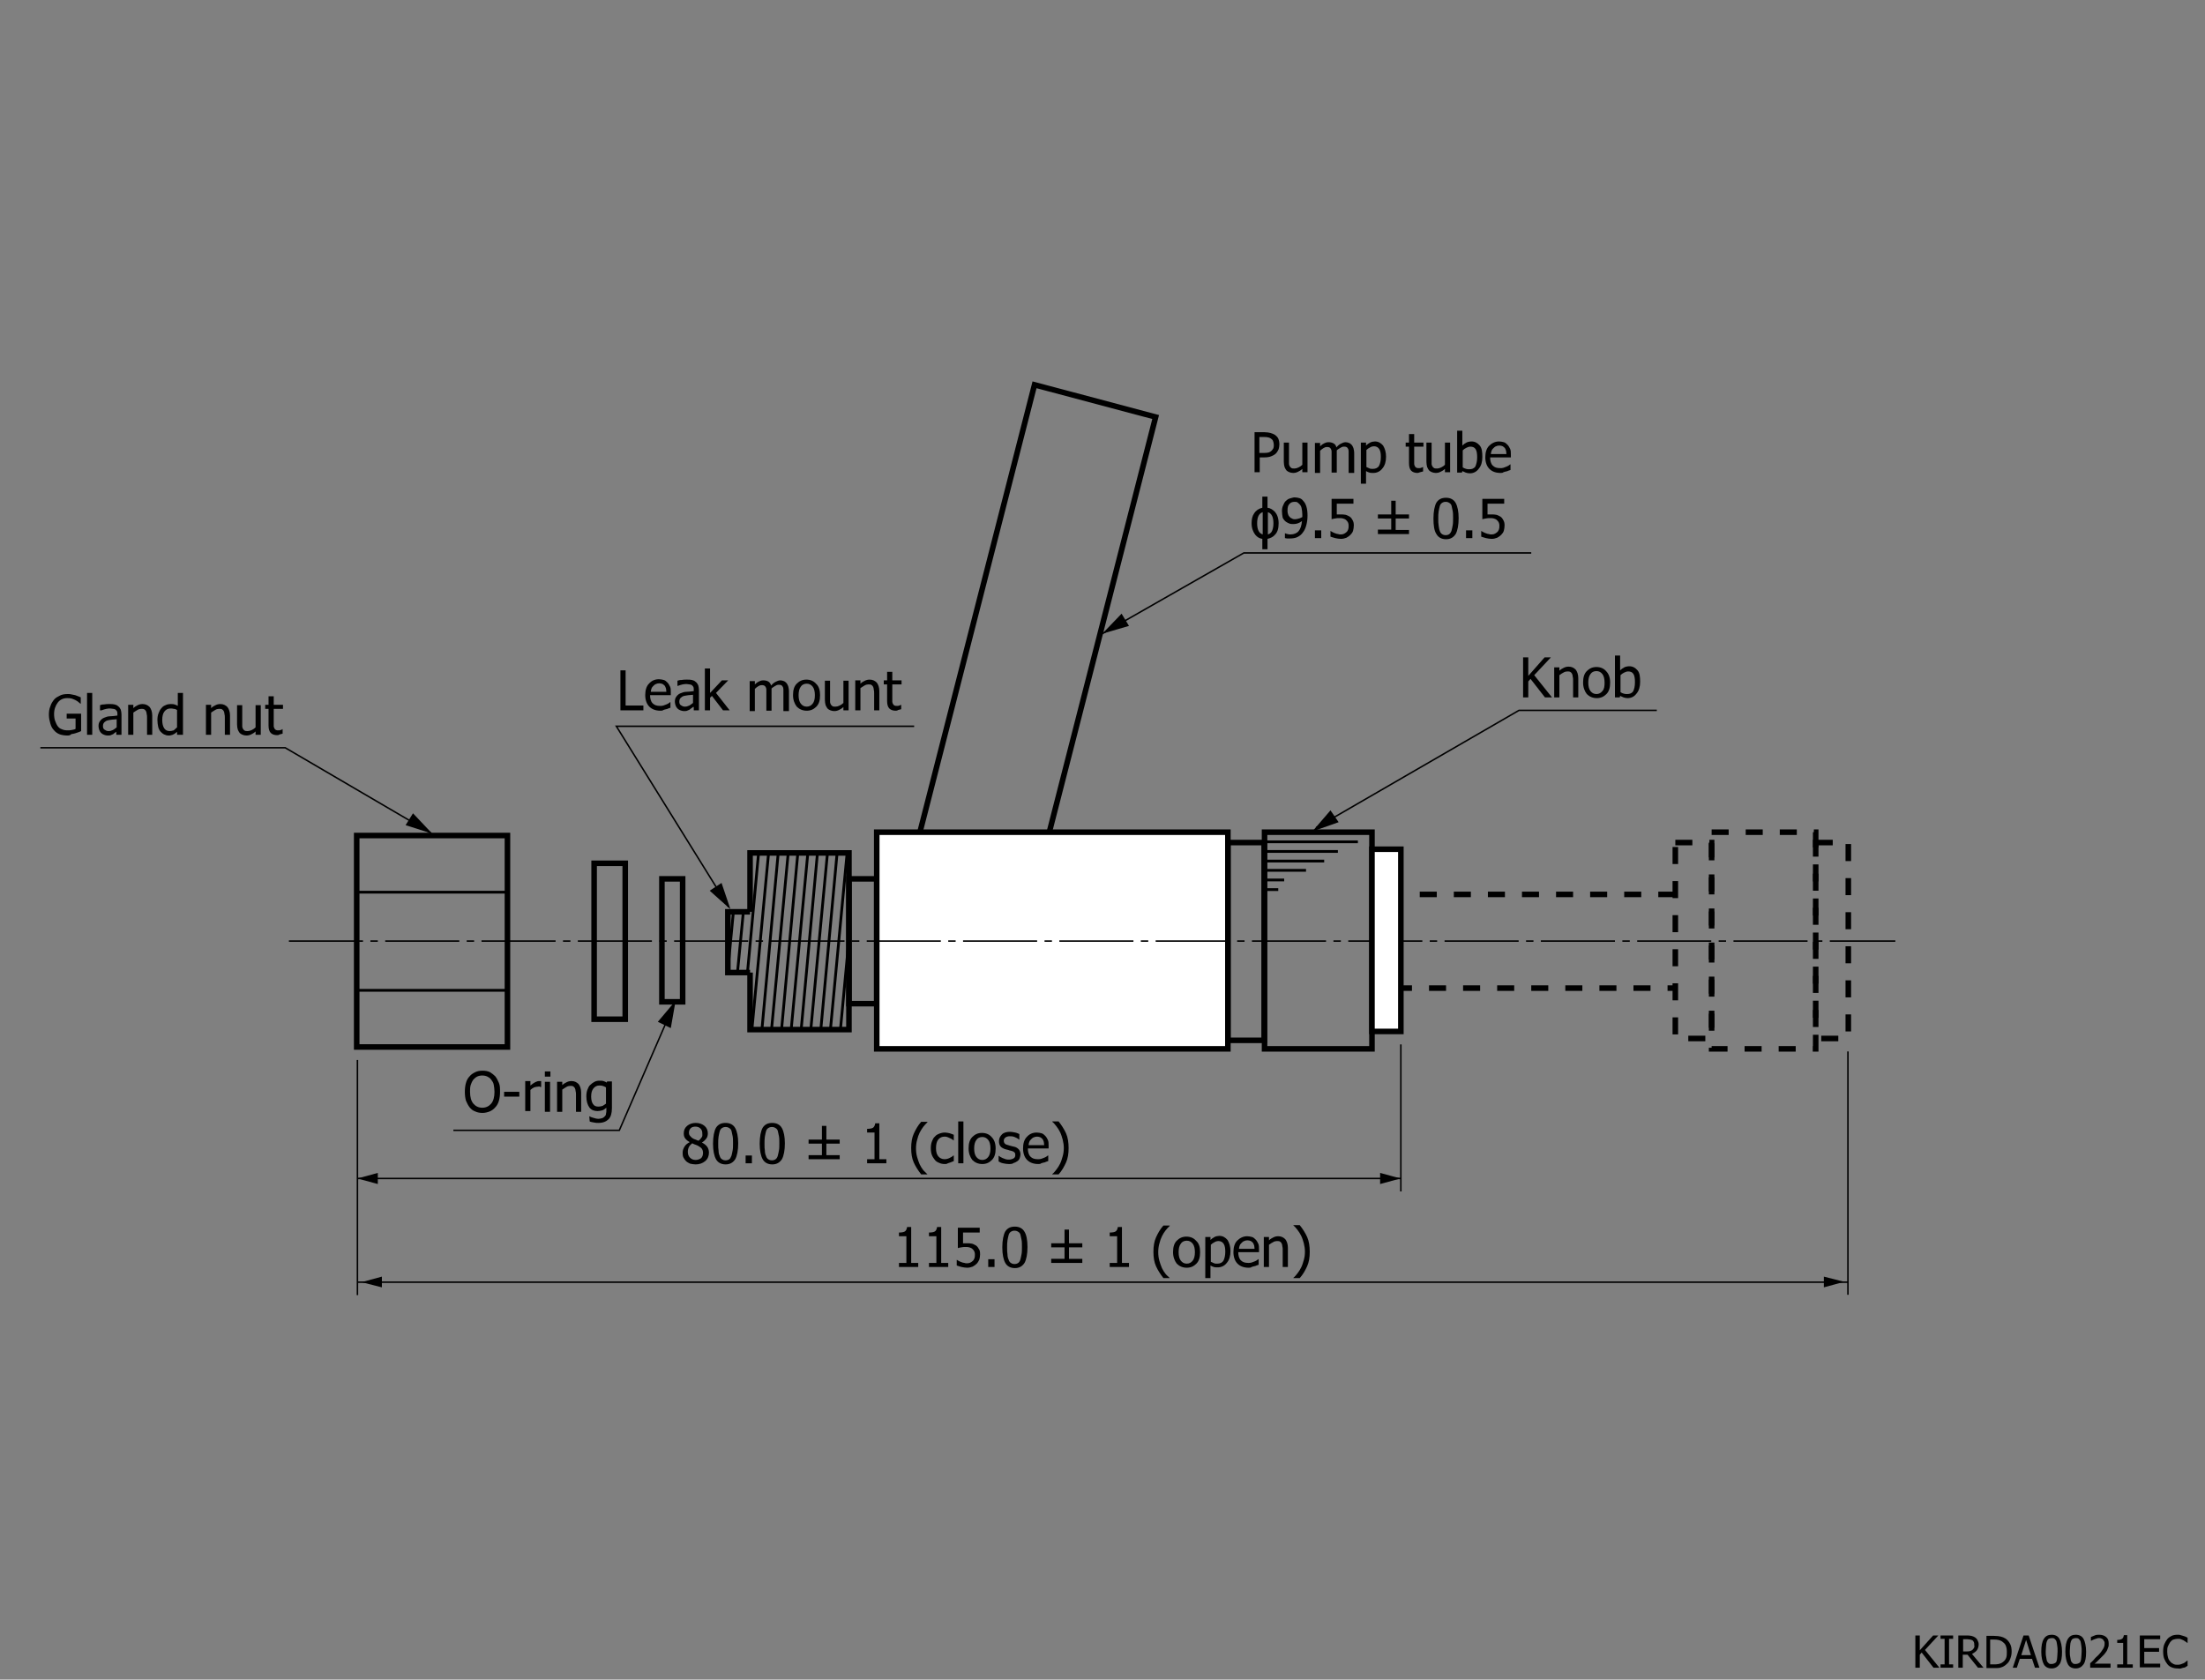 <?xml version="1.0" encoding="utf-8"?>
<!-- Generator: Adobe Illustrator 28.2.0, SVG Export Plug-In . SVG Version: 6.00 Build 0)  -->
<svg version="1.1" xmlns="http://www.w3.org/2000/svg" xmlns:xlink="http://www.w3.org/1999/xlink" x="0px" y="0px"
	 viewBox="0 0 595.3 453.5" style="enable-background:new 0 0 595.3 453.5;" xml:space="preserve">
<rect x="0" y="0" width="595.3" height="453.5" fill="#808080" stroke="none"/>
<style type="text/css">
	.st0{fill:none;stroke:#000000;stroke-width:1.5;}
	.st1{fill:none;stroke:#000000;stroke-width:1.5;stroke-dasharray:4.6,4.6;}
	.st2{fill:#FFFFFF;stroke:#000000;stroke-width:1.5;}
	.st3{fill:none;stroke:#000000;stroke-width:0.75;}
	.st4{fill:none;stroke:#000000;stroke-width:0.4;stroke-dasharray:20,2,2,2;}
	.st5{fill:none;stroke:#000000;stroke-width:0.4;}
	.st6{fill:none;}
</style>
<g id="ガイド">
</g>
<g id="レイヤー_2">
	<g>
		<path d="M523.6,450.3H522l-3.2-4.1l-0.5,0.6v3.5h-1.2v-8.7h1.2v4l3.6-4h1.4l-3.6,3.9L523.6,450.3z"/>
		<path d="M527.3,450.3h-3.4v-0.9h1.1v-6.9h-1.1v-0.9h3.4v0.9h-1.1v6.9h1.1V450.3z"/>
		<path d="M535.5,450.3H534l-2.8-3.5h-1.3v3.5h-1.2v-8.7h2.2c0.5,0,0.9,0,1.3,0.1s0.7,0.2,1,0.4c0.3,0.2,0.5,0.4,0.7,0.8
			s0.3,0.7,0.3,1.1c0,0.6-0.2,1.2-0.5,1.6s-0.8,0.7-1.3,1L535.5,450.3z M533,444.1c0-0.3,0-0.5-0.1-0.7s-0.2-0.4-0.4-0.5
			c-0.2-0.1-0.4-0.2-0.6-0.2s-0.5-0.1-0.8-0.1h-1.1v3.3h1c0.3,0,0.6,0,0.9-0.1s0.5-0.2,0.7-0.4c0.2-0.2,0.3-0.4,0.4-0.6
			S533,444.4,533,444.1z"/>
		<path d="M543.1,446c0,0.8-0.2,1.5-0.5,2.2s-0.8,1.1-1.3,1.5c-0.4,0.3-0.9,0.5-1.3,0.6s-1,0.1-1.7,0.1h-2v-8.7h2
			c0.8,0,1.5,0.1,1.9,0.2s0.9,0.3,1.2,0.5c0.6,0.4,1,0.9,1.3,1.5S543.1,445.1,543.1,446z M541.8,446c0-0.7-0.1-1.2-0.3-1.7
			s-0.6-0.8-1-1.1c-0.3-0.2-0.6-0.3-1-0.4s-0.8-0.1-1.3-0.1h-0.9v6.7h0.9c0.5,0,1,0,1.4-0.1s0.7-0.2,1.1-0.5
			c0.4-0.3,0.7-0.6,0.9-1.1S541.8,446.7,541.8,446z"/>
		<path d="M543.4,450.3l2.9-8.7h1.4l2.9,8.7h-1.2l-0.8-2.4h-3.3l-0.8,2.4H543.4z M548.3,446.9l-1.3-4.1l-1.3,4.1H548.3z"/>
		<path d="M556.7,446c0,1.6-0.2,2.7-0.7,3.4s-1.2,1.1-2.1,1.1c-1,0-1.7-0.4-2.1-1.1s-0.7-1.9-0.7-3.4c0-1.6,0.2-2.7,0.7-3.5
			s1.2-1.1,2.1-1.1c1,0,1.7,0.4,2.1,1.1S556.7,444.5,556.7,446z M555.2,448.6c0.1-0.3,0.2-0.7,0.2-1.1s0.1-1,0.1-1.6
			c0-0.6,0-1.1-0.1-1.6s-0.1-0.8-0.2-1.1c-0.1-0.3-0.3-0.5-0.5-0.7s-0.5-0.2-0.8-0.2c-0.3,0-0.6,0.1-0.8,0.2s-0.4,0.4-0.5,0.7
			c-0.1,0.3-0.2,0.7-0.2,1.1s-0.1,1-0.1,1.5c0,0.6,0,1.1,0.1,1.5s0.1,0.8,0.2,1.1c0.1,0.3,0.3,0.5,0.5,0.7s0.5,0.2,0.8,0.2
			c0.3,0,0.6-0.1,0.8-0.2S555.1,448.9,555.2,448.6z"/>
		<path d="M563.2,446c0,1.6-0.2,2.7-0.7,3.4s-1.2,1.1-2.1,1.1c-1,0-1.7-0.4-2.1-1.1s-0.7-1.9-0.7-3.4c0-1.6,0.2-2.7,0.7-3.5
			s1.2-1.1,2.1-1.1c1,0,1.7,0.4,2.1,1.1S563.2,444.5,563.2,446z M561.7,448.6c0.1-0.3,0.2-0.7,0.2-1.1s0.1-1,0.1-1.6
			c0-0.6,0-1.1-0.1-1.6s-0.1-0.8-0.2-1.1c-0.1-0.3-0.3-0.5-0.5-0.7s-0.5-0.2-0.8-0.2c-0.3,0-0.6,0.1-0.8,0.2s-0.4,0.4-0.5,0.7
			c-0.1,0.3-0.2,0.7-0.2,1.1s-0.1,1-0.1,1.5c0,0.6,0,1.1,0.1,1.5s0.1,0.8,0.2,1.1c0.1,0.3,0.3,0.5,0.5,0.7s0.5,0.2,0.8,0.2
			c0.3,0,0.6-0.1,0.8-0.2S561.6,448.9,561.7,448.6z"/>
		<path d="M569.7,450.3h-5.4v-1.2c0.4-0.4,0.8-0.7,1.1-1.1s0.7-0.7,1-1c0.7-0.7,1.1-1.3,1.4-1.8s0.4-0.9,0.4-1.4
			c0-0.2,0-0.5-0.1-0.6s-0.2-0.3-0.3-0.5c-0.1-0.1-0.3-0.2-0.5-0.3s-0.4-0.1-0.6-0.1c-0.2,0-0.4,0-0.6,0.1s-0.4,0.1-0.6,0.2
			c-0.2,0.1-0.3,0.1-0.5,0.2s-0.3,0.2-0.4,0.2h-0.1V442c0.2-0.1,0.6-0.2,1-0.4s0.8-0.2,1.2-0.2c0.8,0,1.4,0.2,1.9,0.6s0.7,1,0.7,1.8
			c0,0.3,0,0.7-0.1,0.9s-0.2,0.6-0.3,0.8c-0.1,0.3-0.3,0.5-0.5,0.8s-0.4,0.5-0.6,0.7c-0.4,0.4-0.8,0.8-1.2,1.2s-0.8,0.8-1.1,1h4.3
			V450.3z"/>
		<path d="M575.9,450.3h-4.3v-0.9h1.6v-5.8h-1.6v-0.8c0.6,0,1-0.1,1.3-0.3s0.4-0.5,0.5-1h0.9v7.9h1.5V450.3z"/>
		<path d="M577.7,450.3v-8.7h5.5v1h-4.3v2.4h4v1h-4v3.2h4.3v1H577.7z"/>
		<path d="M587.9,450.5c-0.6,0-1.1-0.1-1.6-0.3s-0.9-0.5-1.2-0.9s-0.6-0.9-0.8-1.4s-0.3-1.2-0.3-2c0-0.7,0.1-1.4,0.3-1.9
			s0.5-1,0.8-1.4c0.3-0.4,0.8-0.7,1.2-0.9s1-0.3,1.6-0.3c0.3,0,0.6,0,0.8,0.1s0.5,0.1,0.7,0.2c0.2,0.1,0.4,0.1,0.6,0.2
			s0.4,0.2,0.6,0.3v1.4h-0.1c-0.1-0.1-0.2-0.2-0.4-0.3s-0.4-0.3-0.6-0.4c-0.2-0.1-0.5-0.2-0.7-0.3s-0.6-0.1-0.9-0.1
			c-0.4,0-0.7,0.1-1.1,0.2s-0.6,0.4-0.9,0.7c-0.2,0.3-0.4,0.7-0.6,1.1s-0.2,1-0.2,1.5c0,0.6,0.1,1.1,0.2,1.5s0.3,0.8,0.6,1.1
			c0.2,0.3,0.5,0.5,0.9,0.7s0.7,0.2,1,0.2c0.3,0,0.6,0,0.9-0.1s0.5-0.2,0.8-0.3c0.2-0.1,0.4-0.2,0.6-0.4s0.3-0.2,0.4-0.3h0.1v1.4
			c-0.2,0.1-0.4,0.2-0.5,0.3s-0.4,0.2-0.6,0.2c-0.3,0.1-0.5,0.1-0.7,0.2S588.2,450.5,587.9,450.5z"/>
	</g>
	<g>
		<g>
			<rect x="96.3" y="225.6" class="st0" width="40.7" height="57.1"/>
			<path class="st0" d="M116.6,254.1"/>
		</g>
		<g>
			<rect x="160.4" y="233.1" class="st0" width="8.4" height="42.1"/>
			<path class="st0" d="M164.6,254.1"/>
		</g>
		<g>
			<rect x="178.7" y="237.3" class="st0" width="5.6" height="33.2"/>
			<path class="st0" d="M181.5,253.9"/>
		</g>
		<polyline class="st0" points="202.5,246.2 196.5,246.2 196.5,262.6 202.5,262.6 		"/>
		<g>
			<rect x="229.2" y="237.3" class="st0" width="7.5" height="33.7"/>
			<path class="st0" d="M233,254.1"/>
		</g>
		<g>
			<rect x="331.5" y="227.5" class="st0" width="9.8" height="53.4"/>
			<path class="st0" d="M336.4,254.1"/>
		</g>
		<g>
			<rect x="341.4" y="224.7" class="st0" width="29" height="58.5"/>
			<path class="st0" d="M355.9,253.9"/>
		</g>
		<g>
			<polyline class="st1" points="452.3,241.5 376.5,241.5 376.5,266.8 452.3,266.8 			"/>
			<path class="st0" d="M423.5,254.1"/>
		</g>
		<g>
			<rect x="462.1" y="224.7" class="st1" width="28.1" height="58.5"/>
			<path class="st0" d="M476.1,253.9"/>
		</g>
		<g>
			<rect x="452.3" y="227.5" class="st1" width="9.8" height="52.9"/>
			<path class="st0" d="M457.2,253.9"/>
		</g>
		<g>
			<rect x="490.2" y="227.5" class="st1" width="8.8" height="52.9"/>
			<path class="st0" d="M493.7,253.9"/>
		</g>
		<g>
			<polygon class="st0" points="279.6,239.1 312,112.6 279.3,103.9 246.9,230.4 			"/>
			<path class="st0" d="M275.8,170.4"/>
		</g>
		<g>
			<rect x="236.7" y="224.7" class="st2" width="94.8" height="58.5"/>
			<path class="st2" d="M296.9,253.9"/>
		</g>
		<line class="st3" x1="96.3" y1="240.9" x2="137" y2="240.9"/>
		<line class="st3" x1="96.3" y1="267.4" x2="137" y2="267.4"/>
		<line class="st4" x1="78" y1="254.1" x2="511.7" y2="254.1"/>
		<line class="st3" x1="341.4" y1="227.3" x2="366.6" y2="227.3"/>
		<line class="st3" x1="341.4" y1="229.9" x2="361.2" y2="229.9"/>
		<line class="st3" x1="341.6" y1="232.5" x2="357.5" y2="232.5"/>
		<line class="st3" x1="341.4" y1="235" x2="352.6" y2="235"/>
		<line class="st3" x1="341.4" y1="237.6" x2="346.7" y2="237.6"/>
		<line class="st3" x1="341.6" y1="240.2" x2="345.1" y2="240.2"/>
		<polyline class="st0" points="202.5,262.6 202.5,278 229.2,278 229.2,230.3 202.5,230.3 202.5,246.2 		"/>
		<line class="st3" x1="223.4" y1="230.3" x2="218.9" y2="278"/>
		<line class="st3" x1="220.7" y1="230.3" x2="216.3" y2="278"/>
		<line class="st3" x1="218.1" y1="230.3" x2="213.6" y2="278"/>
		<line class="st3" x1="215.4" y1="230.3" x2="211" y2="278"/>
		<line class="st3" x1="212.8" y1="230.3" x2="208.3" y2="278"/>
		<line class="st3" x1="210.1" y1="230.3" x2="205.7" y2="278"/>
		<line class="st3" x1="207.5" y1="230.3" x2="203" y2="278"/>
		<line class="st3" x1="204.8" y1="230.3" x2="201.8" y2="262.6"/>
		<line class="st3" x1="200.7" y1="246.1" x2="199.1" y2="262.6"/>
		<line class="st3" x1="198" y1="246.2" x2="196.5" y2="262"/>
		<line class="st3" x1="226" y1="230.3" x2="221.6" y2="278"/>
		<line class="st3" x1="228.7" y1="230.3" x2="224.2" y2="278"/>
		<line class="st3" x1="229.3" y1="252.4" x2="226.9" y2="278"/>
		<polyline class="st5" points="116.3,224.9 77,201.9 10.9,201.9 		"/>
		<polyline class="st5" points="196.7,244.9 166.4,196.1 246.8,196.1 		"/>
		<polyline class="st5" points="355.3,223.5 410.1,191.8 447.3,191.8 		"/>
		<polyline class="st5" points="297.6,171.1 335.8,149.3 413.4,149.3 		"/>
		<polyline class="st5" points="181.7,271.8 167.2,305.2 122.4,305.2 		"/>
		<line class="st5" x1="96.5" y1="286.2" x2="96.5" y2="349.7"/>
		<line class="st5" x1="96.5" y1="318.2" x2="378.2" y2="318.2"/>
		<line class="st5" x1="96.5" y1="346.2" x2="498.9" y2="346.2"/>
		<line class="st5" x1="498.9" y1="283.9" x2="498.9" y2="349.6"/>
		<line class="st5" x1="378.2" y1="282" x2="378.2" y2="321.7"/>
		<g>
			<g>
				<polygon points="182.4,270.2 181.1,277.6 177.6,275.9 				"/>
			</g>
			<line class="st6" x1="182.2" y1="270.7" x2="179.3" y2="276.7"/>
		</g>
		<g>
			<g>
				<polygon points="116.7,225.1 111.5,219.6 109.5,222.8 				"/>
			</g>
			<line class="st6" x1="116.6" y1="224.8" x2="115" y2="218.3"/>
		</g>
		<g>
			<g>
				<polygon points="96.5,318.2 102,319.7 102,316.7 				"/>
			</g>
			<line class="st6" x1="96.9" y1="318.2" x2="102" y2="318.2"/>
		</g>
		<g>
			<g>
				<polygon points="378.1,318.2 372.6,316.7 372.6,319.7 				"/>
			</g>
			<line class="st6" x1="377.7" y1="318.2" x2="372.6" y2="318.2"/>
		</g>
		<g>
			<g>
				<polygon points="354.3,224.5 361.4,222 359.2,218.8 				"/>
			</g>
			<line class="st6" x1="354.8" y1="224.1" x2="360.3" y2="220.4"/>
		</g>
		<g>
			<g>
				<polygon points="297.6,171.1 302.8,165.7 304.8,169 				"/>
			</g>
			<line class="st6" x1="298.1" y1="170.8" x2="303.8" y2="167.4"/>
		</g>
		<g>
			<g>
				<polygon points="97.6,346.2 103.1,347.6 103.1,344.7 				"/>
			</g>
			<line class="st6" x1="98" y1="346.2" x2="103.1" y2="346.2"/>
		</g>
		<g>
			<g>
				<polygon points="497.9,346.1 492.4,344.7 492.4,347.6 				"/>
			</g>
			<line class="st6" x1="497.5" y1="346.1" x2="492.4" y2="346.1"/>
		</g>
		<g>
			<g>
				<polygon points="197.2,245.5 194.8,238.4 191.6,240.5 				"/>
			</g>
			<line class="st6" x1="196.5" y1="245.1" x2="194.8" y2="238.6"/>
		</g>
		<g>
			<path d="M173.7,191.8h-6.2V181h1.4v9.5h4.8V191.8z"/>
			<path d="M178.3,191.9c-1.3,0-2.3-0.4-3-1.1c-0.7-0.7-1.1-1.8-1.1-3.1c0-1.3,0.3-2.4,1-3.1c0.7-0.8,1.6-1.2,2.7-1.2
				c0.5,0,0.9,0.1,1.3,0.2c0.4,0.1,0.7,0.4,1,0.7c0.3,0.3,0.5,0.7,0.7,1.1c0.2,0.4,0.2,1,0.2,1.6v0.7h-5.6c0,0.9,0.2,1.7,0.7,2.2
				s1.1,0.7,2,0.7c0.3,0,0.6,0,0.9-0.1c0.3-0.1,0.5-0.2,0.8-0.3c0.2-0.1,0.5-0.2,0.6-0.3s0.3-0.2,0.4-0.3h0.1v1.5
				c-0.2,0.1-0.4,0.1-0.6,0.2c-0.2,0.1-0.4,0.2-0.6,0.2c-0.3,0.1-0.5,0.1-0.7,0.2C178.9,191.9,178.6,191.9,178.3,191.9z
				 M179.9,186.8c0-0.4-0.1-0.7-0.1-0.9c-0.1-0.3-0.2-0.5-0.3-0.7c-0.2-0.2-0.4-0.4-0.6-0.5c-0.2-0.1-0.6-0.2-0.9-0.2
				c-0.4,0-0.7,0.1-0.9,0.2c-0.3,0.1-0.5,0.3-0.7,0.5c-0.2,0.2-0.4,0.4-0.5,0.7s-0.2,0.6-0.2,0.9H179.9z"/>
			<path d="M187.1,190.9c-0.1,0.1-0.3,0.2-0.4,0.3c-0.2,0.1-0.4,0.3-0.5,0.4c-0.2,0.1-0.5,0.2-0.7,0.3c-0.2,0.1-0.5,0.1-0.9,0.1
				c-0.3,0-0.6-0.1-0.9-0.2c-0.3-0.1-0.6-0.3-0.8-0.5c-0.2-0.2-0.4-0.5-0.5-0.8c-0.1-0.3-0.2-0.7-0.2-1c0-0.6,0.1-1,0.4-1.4
				s0.6-0.7,1.1-0.9c0.5-0.2,1-0.4,1.6-0.4s1.3-0.1,2-0.2v-0.3c0-0.3,0-0.6-0.1-0.8c-0.1-0.2-0.2-0.3-0.4-0.5
				c-0.2-0.1-0.4-0.2-0.6-0.2c-0.3,0-0.5-0.1-0.8-0.1c-0.3,0-0.7,0-1.1,0.1c-0.4,0.1-0.8,0.2-1.3,0.4h-0.1v-1.4
				c0.3-0.1,0.6-0.2,1.1-0.2c0.5-0.1,0.9-0.1,1.4-0.1c0.6,0,1,0,1.4,0.1c0.4,0.1,0.7,0.2,1,0.5c0.3,0.2,0.5,0.5,0.7,0.9
				c0.1,0.4,0.2,0.8,0.2,1.3v5.5h-1.4V190.9z M187.1,189.8v-2.2c-0.3,0-0.7,0.1-1.2,0.1c-0.5,0.1-0.9,0.1-1.2,0.2
				c-0.4,0.1-0.7,0.3-0.9,0.5s-0.4,0.5-0.4,1c0,0.5,0.1,0.8,0.4,1s0.6,0.4,1.1,0.4c0.4,0,0.8-0.1,1.2-0.3S186.8,190,187.1,189.8z"/>
			<path d="M197,191.8h-1.8l-3-3.9l-0.5,0.5v3.4h-1.4v-11.3h1.4v6.6l3.2-3.4h1.7l-3.3,3.4L197,191.8z"/>
			<path d="M211.5,191.8v-4.7c0-0.4,0-0.7,0-1c0-0.3-0.1-0.6-0.2-0.7c-0.1-0.2-0.2-0.3-0.4-0.4s-0.4-0.1-0.7-0.1
				c-0.3,0-0.6,0.1-0.9,0.3c-0.3,0.2-0.7,0.4-1,0.7c0,0.1,0,0.2,0,0.3c0,0.1,0,0.2,0,0.4v5.3h-1.4v-4.7c0-0.4,0-0.7,0-1
				c0-0.3-0.1-0.6-0.2-0.7c-0.1-0.2-0.2-0.3-0.4-0.4s-0.4-0.1-0.7-0.1c-0.3,0-0.6,0.1-0.9,0.3c-0.3,0.2-0.6,0.4-0.9,0.7v6h-1.4v-8.1
				h1.4v0.9c0.4-0.4,0.7-0.6,1.1-0.8s0.7-0.3,1.2-0.3c0.5,0,0.9,0.1,1.3,0.3c0.4,0.2,0.6,0.6,0.8,1.1c0.4-0.5,0.8-0.8,1.2-1
				c0.4-0.2,0.8-0.4,1.3-0.4c0.3,0,0.7,0.1,0.9,0.2c0.3,0.1,0.5,0.3,0.7,0.5c0.2,0.2,0.4,0.6,0.5,0.9c0.1,0.4,0.2,0.8,0.2,1.4v5.3
				H211.5z"/>
			<path d="M221.4,187.7c0,1.4-0.3,2.4-1,3.1s-1.5,1.1-2.6,1.1c-1.1,0-2-0.4-2.7-1.1c-0.6-0.8-1-1.8-1-3.1c0-1.4,0.3-2.4,1-3.1
				s1.5-1.1,2.6-1.1c1.1,0,2,0.4,2.6,1.1C221.1,185.3,221.4,186.4,221.4,187.7z M220,187.7c0-1-0.2-1.8-0.6-2.3
				c-0.4-0.5-0.9-0.8-1.6-0.8c-0.7,0-1.3,0.3-1.6,0.8c-0.4,0.5-0.6,1.3-0.6,2.3c0,1,0.2,1.8,0.6,2.3c0.4,0.5,0.9,0.8,1.6,0.8
				c0.7,0,1.2-0.3,1.6-0.8C219.8,189.5,220,188.8,220,187.7z"/>
			<path d="M229.1,191.8h-1.4v-0.9c-0.4,0.4-0.8,0.6-1.2,0.8c-0.4,0.2-0.8,0.3-1.3,0.3c-0.4,0-0.7-0.1-1-0.2s-0.6-0.3-0.8-0.5
				c-0.2-0.3-0.4-0.6-0.5-0.9c-0.1-0.4-0.2-0.8-0.2-1.4v-5.2h1.4v4.6c0,0.4,0,0.8,0,1.1c0,0.3,0.1,0.5,0.2,0.7
				c0.1,0.2,0.3,0.4,0.5,0.5c0.2,0.1,0.5,0.1,0.8,0.1c0.3,0,0.7-0.1,1.1-0.3c0.4-0.2,0.7-0.4,1-0.7v-6h1.4V191.8z"/>
			<path d="M237.4,191.8h-1.4v-4.6c0-0.4,0-0.7-0.1-1c0-0.3-0.1-0.6-0.2-0.8c-0.1-0.2-0.3-0.4-0.5-0.5c-0.2-0.1-0.5-0.1-0.8-0.1
				c-0.3,0-0.7,0.1-1,0.3s-0.7,0.4-1.1,0.7v6h-1.4v-8.1h1.4v0.9c0.4-0.4,0.8-0.6,1.2-0.8c0.4-0.2,0.8-0.3,1.3-0.3
				c0.8,0,1.4,0.3,1.9,0.8c0.4,0.5,0.7,1.3,0.7,2.3V191.8z"/>
			<path d="M241.8,191.9c-0.7,0-1.3-0.2-1.7-0.6c-0.4-0.4-0.6-1.1-0.6-2v-4.5h-0.9v-1.1h0.9v-2.3h1.4v2.3h2.5v1.1h-2.5v3.8
				c0,0.4,0,0.7,0,0.9s0.1,0.4,0.2,0.6c0.1,0.2,0.2,0.3,0.4,0.4c0.2,0.1,0.4,0.1,0.7,0.1c0.2,0,0.4,0,0.6-0.1
				c0.2-0.1,0.4-0.1,0.4-0.2h0.1v1.2c-0.3,0.1-0.5,0.1-0.8,0.2C242.2,191.9,242,191.9,241.8,191.9z"/>
		</g>
		<g>
			<path d="M18.3,198.6c-0.8,0-1.5-0.1-2.1-0.3c-0.6-0.2-1.2-0.6-1.6-1.1c-0.5-0.5-0.8-1.1-1-1.8c-0.2-0.7-0.4-1.5-0.4-2.4
				c0-0.9,0.1-1.6,0.4-2.3c0.2-0.7,0.6-1.3,1-1.8c0.4-0.5,1-0.8,1.6-1.1c0.6-0.3,1.3-0.4,2.1-0.4c0.4,0,0.7,0,1,0.1
				c0.3,0.1,0.7,0.1,1,0.2c0.2,0.1,0.5,0.2,0.8,0.3c0.3,0.1,0.5,0.2,0.7,0.3v1.7h-0.1c-0.2-0.2-0.4-0.3-0.6-0.5s-0.5-0.3-0.8-0.5
				c-0.3-0.1-0.6-0.3-1-0.4c-0.4-0.1-0.8-0.1-1.2-0.1c-1,0-1.9,0.4-2.5,1.2s-1,1.8-1,3.1c0,0.7,0.1,1.4,0.3,1.9
				c0.2,0.5,0.4,1,0.7,1.4c0.3,0.4,0.7,0.7,1.1,0.8c0.4,0.2,0.9,0.3,1.5,0.3c0.4,0,0.8,0,1.2-0.1c0.4-0.1,0.7-0.1,1-0.3v-2.8H18
				v-1.3h3.9v4.7c-0.2,0.1-0.4,0.2-0.7,0.3c-0.3,0.1-0.6,0.2-0.9,0.3c-0.4,0.1-0.7,0.2-1,0.2C19,198.5,18.7,198.6,18.3,198.6z"/>
			<path d="M24.9,198.4h-1.4v-11.3h1.4V198.4z"/>
			<path d="M31.5,197.5c-0.1,0.1-0.3,0.2-0.4,0.3c-0.2,0.1-0.4,0.3-0.5,0.4c-0.2,0.1-0.5,0.2-0.7,0.3c-0.2,0.1-0.5,0.1-0.9,0.1
				c-0.3,0-0.6-0.1-0.9-0.2c-0.3-0.1-0.6-0.3-0.8-0.5c-0.2-0.2-0.4-0.5-0.5-0.8c-0.1-0.3-0.2-0.7-0.2-1c0-0.6,0.1-1,0.4-1.4
				s0.6-0.7,1.1-0.9c0.5-0.2,1-0.4,1.6-0.4s1.3-0.1,2-0.2v-0.3c0-0.3,0-0.6-0.1-0.8c-0.1-0.2-0.2-0.3-0.4-0.5
				c-0.2-0.1-0.4-0.2-0.6-0.2c-0.3,0-0.5-0.1-0.8-0.1c-0.3,0-0.7,0-1.1,0.1c-0.4,0.1-0.8,0.2-1.3,0.4H27v-1.4
				c0.3-0.1,0.6-0.2,1.1-0.2c0.5-0.1,0.9-0.1,1.4-0.1c0.6,0,1,0,1.4,0.1c0.4,0.1,0.7,0.2,1,0.5c0.3,0.2,0.5,0.5,0.7,0.9
				c0.1,0.4,0.2,0.8,0.2,1.3v5.5h-1.4V197.5z M31.5,196.4v-2.2c-0.3,0-0.7,0.1-1.2,0.1c-0.5,0.1-0.9,0.1-1.2,0.2
				c-0.4,0.1-0.7,0.3-0.9,0.5s-0.4,0.5-0.4,1c0,0.5,0.1,0.8,0.4,1s0.6,0.4,1.1,0.4c0.4,0,0.8-0.1,1.2-0.3S31.2,196.6,31.5,196.4z"/>
			<path d="M41.1,198.4h-1.4v-4.6c0-0.4,0-0.7-0.1-1c0-0.3-0.1-0.6-0.2-0.8c-0.1-0.2-0.3-0.4-0.5-0.5c-0.2-0.1-0.5-0.1-0.8-0.1
				c-0.3,0-0.7,0.1-1,0.3s-0.7,0.4-1.1,0.7v6h-1.4v-8.1h1.4v0.9c0.4-0.4,0.8-0.6,1.2-0.8c0.4-0.2,0.8-0.3,1.3-0.3
				c0.8,0,1.4,0.3,1.9,0.8c0.4,0.5,0.7,1.3,0.7,2.3V198.4z"/>
			<path d="M49.2,198.4h-1.4v-0.8c-0.2,0.2-0.4,0.3-0.5,0.4s-0.3,0.2-0.5,0.3c-0.2,0.1-0.4,0.2-0.6,0.2c-0.2,0.1-0.4,0.1-0.7,0.1
				c-0.4,0-0.8-0.1-1.2-0.3c-0.4-0.2-0.7-0.5-1-0.8c-0.3-0.4-0.5-0.8-0.6-1.3c-0.1-0.5-0.2-1.1-0.2-1.8c0-0.7,0.1-1.3,0.3-1.8
				c0.2-0.5,0.4-1,0.8-1.4c0.3-0.4,0.6-0.6,1.1-0.8c0.4-0.2,0.9-0.3,1.3-0.3c0.4,0,0.8,0,1.1,0.1s0.6,0.2,0.9,0.4v-3.5h1.4V198.4z
				 M47.8,196.4v-4.7c-0.3-0.2-0.6-0.3-0.9-0.3c-0.3-0.1-0.6-0.1-0.9-0.1c-0.7,0-1.2,0.3-1.6,0.8c-0.4,0.5-0.6,1.3-0.6,2.3
				c0,1,0.2,1.7,0.5,2.2c0.3,0.5,0.8,0.8,1.5,0.8c0.4,0,0.7-0.1,1.1-0.2C47.2,196.9,47.5,196.7,47.8,196.4z"/>
			<path d="M62.1,198.4h-1.4v-4.6c0-0.4,0-0.7-0.1-1c0-0.3-0.1-0.6-0.2-0.8c-0.1-0.2-0.3-0.4-0.5-0.5c-0.2-0.1-0.5-0.1-0.8-0.1
				c-0.3,0-0.7,0.1-1,0.3s-0.7,0.4-1.1,0.7v6h-1.4v-8.1h1.4v0.9c0.4-0.4,0.8-0.6,1.2-0.8c0.4-0.2,0.8-0.3,1.3-0.3
				c0.8,0,1.4,0.3,1.9,0.8c0.4,0.5,0.7,1.3,0.7,2.3V198.4z"/>
			<path d="M70.4,198.4H69v-0.9c-0.4,0.4-0.8,0.6-1.2,0.8c-0.4,0.2-0.8,0.3-1.3,0.3c-0.4,0-0.7-0.1-1-0.2s-0.6-0.3-0.8-0.5
				c-0.2-0.3-0.4-0.6-0.5-0.9c-0.1-0.4-0.2-0.8-0.2-1.4v-5.2h1.4v4.6c0,0.4,0,0.8,0,1.1c0,0.3,0.1,0.5,0.2,0.7
				c0.1,0.2,0.3,0.4,0.5,0.5c0.2,0.1,0.5,0.1,0.8,0.1c0.3,0,0.7-0.1,1.1-0.3c0.4-0.2,0.7-0.4,1-0.7v-6h1.4V198.4z"/>
			<path d="M74.8,198.5c-0.7,0-1.3-0.2-1.7-0.6c-0.4-0.4-0.6-1.1-0.6-2v-4.5h-0.9v-1.1h0.9v-2.3h1.4v2.3h2.5v1.1h-2.5v3.8
				c0,0.4,0,0.7,0,0.9s0.1,0.4,0.2,0.6c0.1,0.2,0.2,0.3,0.4,0.4c0.2,0.1,0.4,0.1,0.7,0.1c0.2,0,0.4,0,0.6-0.1
				c0.2-0.1,0.4-0.1,0.4-0.2h0.1v1.2c-0.3,0.1-0.5,0.1-0.8,0.2C75.2,198.5,75,198.5,74.8,198.5z"/>
		</g>
		<g>
			<path d="M133.7,290.6c0.4,0.5,0.7,1.1,1,1.8s0.3,1.5,0.3,2.4c0,0.9-0.1,1.7-0.3,2.4s-0.5,1.3-1,1.8c-0.4,0.5-1,0.9-1.5,1.1
				s-1.2,0.4-1.9,0.4c-0.7,0-1.4-0.1-2-0.4c-0.6-0.2-1.1-0.6-1.5-1.1c-0.4-0.5-0.7-1.1-1-1.8c-0.2-0.7-0.3-1.5-0.3-2.4
				c0-0.9,0.1-1.7,0.3-2.4c0.2-0.7,0.5-1.3,1-1.8c0.4-0.5,0.9-0.8,1.5-1.1s1.2-0.4,2-0.4c0.7,0,1.4,0.1,2,0.4
				C132.8,289.8,133.3,290.2,133.7,290.6z M133.5,294.8c0-0.7-0.1-1.3-0.2-1.9s-0.4-1-0.7-1.4c-0.3-0.4-0.6-0.6-1-0.8
				c-0.4-0.2-0.9-0.3-1.4-0.3c-0.5,0-1,0.1-1.4,0.3c-0.4,0.2-0.7,0.5-1,0.8c-0.3,0.4-0.5,0.8-0.7,1.4s-0.2,1.2-0.2,1.9
				c0,1.4,0.3,2.5,0.9,3.2c0.6,0.7,1.4,1.1,2.4,1.1s1.8-0.4,2.4-1.1C133.2,297.3,133.5,296.2,133.5,294.8z"/>
			<path d="M140.2,296.1h-4.1v-1.3h4.1V296.1z"/>
			<path d="M146.1,293.5L146.1,293.5c-0.2,0-0.3,0-0.4-0.1s-0.2,0-0.4,0c-0.4,0-0.7,0.1-1.1,0.2c-0.4,0.2-0.7,0.4-1,0.7v5.7h-1.4
				v-8.1h1.4v1.2c0.5-0.4,0.9-0.7,1.3-0.9c0.4-0.2,0.7-0.3,1.1-0.3c0.1,0,0.2,0,0.3,0s0.1,0,0.2,0V293.5z"/>
			<path d="M148.6,290.7h-1.5v-1.4h1.5V290.7z M148.5,300.2h-1.4v-8.1h1.4V300.2z"/>
			<path d="M156.9,300.2h-1.4v-4.6c0-0.4,0-0.7-0.1-1c0-0.3-0.1-0.6-0.2-0.8c-0.1-0.2-0.3-0.4-0.5-0.5c-0.2-0.1-0.5-0.1-0.8-0.1
				c-0.3,0-0.7,0.1-1,0.3s-0.7,0.4-1.1,0.7v6h-1.4v-8.1h1.4v0.9c0.4-0.4,0.8-0.6,1.2-0.8c0.4-0.2,0.8-0.3,1.3-0.3
				c0.8,0,1.4,0.3,1.9,0.8c0.4,0.5,0.7,1.3,0.7,2.3V300.2z"/>
			<path d="M159.1,301.4c0.1,0,0.2,0.1,0.4,0.2c0.2,0.1,0.4,0.1,0.6,0.2c0.3,0.1,0.5,0.1,0.7,0.2c0.2,0,0.4,0.1,0.7,0.1
				c0.4,0,0.8-0.1,1.1-0.2c0.3-0.1,0.5-0.3,0.7-0.5c0.2-0.2,0.3-0.4,0.3-0.7c0.1-0.3,0.1-0.6,0.1-0.9v-0.7c-0.4,0.3-0.7,0.6-1.1,0.7
				s-0.8,0.2-1.3,0.2c-0.9,0-1.7-0.3-2.2-1s-0.8-1.7-0.8-3c0-0.7,0.1-1.3,0.3-1.8c0.2-0.5,0.4-1,0.8-1.3c0.3-0.3,0.7-0.6,1.1-0.8
				c0.4-0.2,0.8-0.3,1.3-0.3c0.4,0,0.8,0,1.1,0.1c0.3,0.1,0.6,0.2,0.9,0.4l0.1-0.3h1.3v7.2c0,1.4-0.3,2.4-0.9,3
				c-0.6,0.6-1.5,1-2.7,1c-0.4,0-0.8,0-1.2-0.1c-0.4-0.1-0.8-0.1-1.2-0.3L159.1,301.4L159.1,301.4z M163.6,298v-4.4
				c-0.3-0.2-0.6-0.3-0.9-0.4c-0.3-0.1-0.6-0.1-0.9-0.1c-0.7,0-1.2,0.3-1.6,0.8c-0.4,0.5-0.6,1.2-0.6,2.2c0,0.9,0.2,1.6,0.5,2
				c0.3,0.5,0.8,0.7,1.5,0.7c0.4,0,0.7-0.1,1.1-0.2C163,298.4,163.3,298.2,163.6,298z"/>
		</g>
		<g>
			<path d="M187.8,314.4c-0.5,0-1-0.1-1.5-0.2c-0.4-0.2-0.8-0.4-1.1-0.7c-0.3-0.3-0.5-0.6-0.7-1c-0.2-0.4-0.2-0.8-0.2-1.3
				c0-0.6,0.2-1.1,0.5-1.6c0.3-0.5,0.8-0.9,1.4-1.2v0c-0.5-0.3-0.9-0.6-1.2-1c-0.3-0.4-0.4-0.8-0.4-1.4c0-0.8,0.3-1.5,0.9-2
				s1.4-0.8,2.3-0.8c1,0,1.8,0.3,2.4,0.8s0.9,1.2,0.9,2c0,0.5-0.1,1-0.4,1.4s-0.7,0.8-1.2,1.1v0c0.6,0.3,1.1,0.7,1.4,1.1
				s0.5,1,0.5,1.6c0,0.9-0.3,1.7-1,2.3S188.8,314.4,187.8,314.4z M189.8,311.3c0-0.4-0.1-0.8-0.3-1.1c-0.2-0.3-0.5-0.5-1-0.8
				c-0.2-0.1-0.4-0.2-0.7-0.3s-0.6-0.2-0.9-0.4c-0.4,0.3-0.7,0.6-0.9,1c-0.2,0.4-0.3,0.8-0.3,1.3c0,0.7,0.2,1.2,0.6,1.6
				s0.9,0.6,1.5,0.6c0.6,0,1.1-0.2,1.5-0.5C189.6,312.4,189.8,311.9,189.8,311.3z M189.6,305.9c0-0.5-0.2-0.9-0.5-1.2
				c-0.3-0.3-0.8-0.5-1.3-0.5c-0.5,0-1,0.1-1.3,0.4c-0.3,0.3-0.5,0.7-0.5,1.2c0,0.4,0.1,0.7,0.3,0.9c0.2,0.2,0.4,0.5,0.8,0.7
				c0.1,0.1,0.4,0.2,0.7,0.3c0.3,0.1,0.6,0.3,0.8,0.3c0.4-0.3,0.7-0.7,0.9-1S189.6,306.3,189.6,305.9z"/>
			<path d="M199.3,308.7c0,1.9-0.3,3.4-0.8,4.3c-0.6,0.9-1.4,1.4-2.6,1.4c-1.2,0-2.1-0.5-2.6-1.4s-0.8-2.3-0.8-4.2
				c0-1.9,0.3-3.4,0.8-4.3c0.6-0.9,1.4-1.3,2.6-1.3c1.2,0,2.1,0.5,2.6,1.4C199,305.5,199.3,306.9,199.3,308.7z M197.5,312
				c0.1-0.4,0.2-0.8,0.3-1.4c0.1-0.5,0.1-1.2,0.1-1.9c0-0.7,0-1.4-0.1-1.9c-0.1-0.5-0.2-1-0.3-1.4c-0.1-0.4-0.3-0.6-0.6-0.8
				c-0.3-0.2-0.6-0.3-1-0.3c-0.4,0-0.7,0.1-1,0.3c-0.3,0.2-0.5,0.5-0.6,0.9c-0.1,0.4-0.2,0.8-0.3,1.4c-0.1,0.6-0.1,1.2-0.1,1.9
				c0,0.8,0,1.4,0.1,1.9c0,0.5,0.1,1,0.3,1.4c0.1,0.4,0.3,0.7,0.6,0.9c0.3,0.2,0.6,0.3,1,0.3c0.4,0,0.7-0.1,1-0.3
				S197.3,312.4,197.5,312z"/>
			<path d="M203,314.1h-1.7v-2.1h1.7V314.1z"/>
			<path d="M211.9,308.7c0,1.9-0.3,3.4-0.8,4.3c-0.6,0.9-1.4,1.4-2.6,1.4c-1.2,0-2.1-0.5-2.6-1.4s-0.8-2.3-0.8-4.2
				c0-1.9,0.3-3.4,0.8-4.3c0.6-0.9,1.4-1.3,2.6-1.3c1.2,0,2.1,0.5,2.6,1.4C211.6,305.5,211.9,306.9,211.9,308.7z M210,312
				c0.1-0.4,0.2-0.8,0.3-1.4c0.1-0.5,0.1-1.2,0.1-1.9c0-0.7,0-1.4-0.1-1.9c-0.1-0.5-0.2-1-0.3-1.4c-0.1-0.4-0.3-0.6-0.6-0.8
				c-0.3-0.2-0.6-0.3-1-0.3c-0.4,0-0.7,0.1-1,0.3c-0.3,0.2-0.5,0.5-0.6,0.9c-0.1,0.4-0.2,0.8-0.3,1.4c-0.1,0.6-0.1,1.2-0.1,1.9
				c0,0.8,0,1.4,0.1,1.9c0,0.5,0.1,1,0.3,1.4c0.1,0.4,0.3,0.7,0.6,0.9c0.3,0.2,0.6,0.3,1,0.3c0.4,0,0.7-0.1,1-0.3
				S209.9,312.4,210,312z"/>
			<path d="M226.7,313h-8.4v-1.1h3.6v-3.1h-3.6v-1.1h3.6V304h1.2v3.7h3.6v1.1h-3.6v3.1h3.6V313z"/>
			<path d="M239.4,314.1h-5.3V313h2v-7.2h-2v-1c0.7,0,1.3-0.1,1.6-0.3s0.5-0.6,0.6-1.2h1.1v9.7h1.9V314.1z"/>
			<path d="M250.4,317.1h-1.7c-0.8-1-1.5-2.1-2-3.2c-0.5-1.1-0.7-2.4-0.7-3.9c0-1.5,0.2-2.8,0.7-3.9s1.1-2.2,2-3.2h1.7v0.1
				c-0.4,0.4-0.8,0.8-1.1,1.2s-0.7,1-1,1.6c-0.3,0.6-0.5,1.2-0.7,2c-0.2,0.7-0.3,1.5-0.3,2.3c0,0.8,0.1,1.6,0.3,2.3
				c0.2,0.7,0.4,1.3,0.7,2c0.3,0.6,0.6,1.1,1,1.6C249.6,316.3,250,316.7,250.4,317.1L250.4,317.1z"/>
			<path d="M255.1,314.3c-0.6,0-1.1-0.1-1.5-0.3c-0.5-0.2-0.9-0.4-1.2-0.8s-0.6-0.8-0.8-1.3c-0.2-0.5-0.3-1.1-0.3-1.9
				c0-0.7,0.1-1.3,0.3-1.8s0.4-1,0.8-1.3c0.3-0.4,0.7-0.6,1.2-0.8s1-0.3,1.5-0.3c0.4,0,0.9,0.1,1.3,0.2c0.4,0.1,0.8,0.3,1.1,0.4v1.5
				h-0.1c-0.1-0.1-0.2-0.2-0.4-0.3s-0.3-0.2-0.6-0.3c-0.2-0.1-0.4-0.2-0.7-0.3c-0.3-0.1-0.5-0.1-0.7-0.1c-0.7,0-1.3,0.3-1.7,0.8
				c-0.4,0.5-0.6,1.3-0.6,2.3c0,1,0.2,1.7,0.6,2.2c0.4,0.5,1,0.8,1.7,0.8c0.4,0,0.9-0.1,1.3-0.3s0.8-0.4,1.1-0.7h0.1v1.5
				c-0.1,0.1-0.3,0.1-0.5,0.2c-0.2,0.1-0.4,0.2-0.5,0.2c-0.2,0.1-0.4,0.1-0.6,0.2C255.6,314.3,255.4,314.3,255.1,314.3z"/>
			<path d="M260.1,314.1h-1.4v-11.3h1.4V314.1z"/>
			<path d="M268.8,310.1c0,1.4-0.3,2.4-1,3.1s-1.5,1.1-2.6,1.1c-1.1,0-2-0.4-2.7-1.1c-0.6-0.8-1-1.8-1-3.1c0-1.4,0.3-2.4,1-3.1
				s1.5-1.1,2.6-1.1c1.1,0,2,0.4,2.6,1.1C268.4,307.7,268.8,308.7,268.8,310.1z M267.4,310.1c0-1-0.2-1.8-0.6-2.3
				c-0.4-0.5-0.9-0.8-1.6-0.8c-0.7,0-1.3,0.3-1.6,0.8c-0.4,0.5-0.6,1.3-0.6,2.3c0,1,0.2,1.8,0.6,2.3c0.4,0.5,0.9,0.8,1.6,0.8
				c0.7,0,1.2-0.3,1.6-0.8C267.2,311.9,267.4,311.1,267.4,310.1z"/>
			<path d="M272.3,314.3c-0.5,0-1-0.1-1.5-0.2c-0.5-0.1-0.9-0.3-1.2-0.5v-1.5h0.1c0.1,0.1,0.3,0.2,0.4,0.3c0.2,0.1,0.4,0.2,0.6,0.3
				c0.2,0.1,0.5,0.2,0.8,0.3s0.6,0.1,0.9,0.1c0.2,0,0.4,0,0.7-0.1c0.2-0.1,0.4-0.1,0.5-0.2c0.2-0.1,0.3-0.2,0.4-0.4s0.1-0.3,0.1-0.6
				c0-0.3-0.1-0.6-0.3-0.7c-0.2-0.2-0.5-0.3-0.9-0.4c-0.2,0-0.4-0.1-0.7-0.2c-0.3-0.1-0.5-0.1-0.8-0.2c-0.6-0.2-1.1-0.5-1.3-0.8
				c-0.3-0.4-0.4-0.8-0.4-1.4c0-0.7,0.3-1.3,0.8-1.8c0.5-0.5,1.3-0.7,2.2-0.7c0.4,0,0.9,0.1,1.4,0.2s0.8,0.3,1.1,0.4v1.5h-0.1
				c-0.3-0.3-0.7-0.5-1.2-0.7s-0.9-0.2-1.3-0.2c-0.4,0-0.8,0.1-1.1,0.3s-0.5,0.5-0.5,0.9c0,0.3,0.1,0.6,0.3,0.8
				c0.2,0.2,0.5,0.3,0.9,0.4c0.2,0.1,0.4,0.1,0.7,0.2c0.2,0.1,0.5,0.1,0.8,0.2c0.6,0.1,1,0.4,1.3,0.7s0.5,0.8,0.5,1.4
				c0,0.3-0.1,0.7-0.2,1c-0.1,0.3-0.3,0.6-0.6,0.8c-0.3,0.2-0.6,0.4-1,0.5C273.3,314.3,272.9,314.3,272.3,314.3z"/>
			<path d="M280.3,314.3c-1.3,0-2.3-0.4-3-1.1c-0.7-0.7-1.1-1.8-1.1-3.1c0-1.3,0.3-2.4,1-3.1c0.7-0.8,1.6-1.2,2.7-1.2
				c0.5,0,0.9,0.1,1.3,0.2c0.4,0.1,0.7,0.4,1,0.7c0.3,0.3,0.5,0.7,0.7,1.1c0.2,0.4,0.2,1,0.2,1.6v0.7h-5.6c0,0.9,0.2,1.7,0.7,2.2
				s1.1,0.7,2,0.7c0.3,0,0.6,0,0.9-0.1c0.3-0.1,0.5-0.2,0.8-0.3c0.2-0.1,0.5-0.2,0.6-0.3s0.3-0.2,0.4-0.3h0.1v1.5
				c-0.2,0.1-0.4,0.1-0.6,0.2c-0.2,0.1-0.4,0.2-0.6,0.2c-0.3,0.1-0.5,0.1-0.7,0.2C280.9,314.3,280.6,314.3,280.3,314.3z
				 M281.9,309.2c0-0.4-0.1-0.7-0.1-0.9c-0.1-0.3-0.2-0.5-0.3-0.7c-0.2-0.2-0.4-0.4-0.6-0.5c-0.2-0.1-0.6-0.2-0.9-0.2
				c-0.4,0-0.7,0.1-0.9,0.2c-0.3,0.1-0.5,0.3-0.7,0.5c-0.2,0.2-0.4,0.4-0.5,0.7s-0.2,0.6-0.2,0.9H281.9z"/>
			<path d="M288.5,310c0,1.5-0.2,2.8-0.7,3.9c-0.5,1.1-1.1,2.2-2,3.2h-1.7V317c0.4-0.3,0.7-0.7,1.1-1.2c0.4-0.5,0.7-1,1-1.6
				c0.3-0.6,0.5-1.3,0.7-2c0.2-0.7,0.3-1.4,0.3-2.2c0-0.8-0.1-1.5-0.3-2.3c-0.2-0.7-0.4-1.4-0.7-2c-0.3-0.6-0.6-1.1-1-1.6
				c-0.4-0.5-0.7-0.9-1.1-1.2v-0.1h1.7c0.8,1,1.5,2.1,2,3.2S288.5,308.5,288.5,310z"/>
		</g>
		<g>
			<path d="M248,342.1h-5.3V341h2v-7.2h-2v-1c0.7,0,1.3-0.1,1.6-0.3s0.5-0.6,0.6-1.2h1.1v9.7h1.9V342.1z"/>
			<path d="M256.1,342.1h-5.3V341h2v-7.2h-2v-1c0.7,0,1.3-0.1,1.6-0.3s0.5-0.6,0.6-1.2h1.1v9.7h1.9V342.1z"/>
			<path d="M264.6,338.7c0,0.5-0.1,1-0.2,1.4c-0.2,0.4-0.4,0.8-0.7,1.1c-0.3,0.3-0.7,0.6-1.1,0.8c-0.5,0.2-1,0.3-1.5,0.3
				c-0.5,0-1-0.1-1.5-0.2s-0.9-0.3-1.3-0.4v-1.5h0.1c0.1,0.1,0.3,0.2,0.5,0.3c0.2,0.1,0.4,0.2,0.7,0.3c0.3,0.1,0.5,0.2,0.8,0.2
				c0.2,0.1,0.5,0.1,0.8,0.1c0.3,0,0.6-0.1,0.8-0.2s0.5-0.3,0.7-0.5c0.2-0.2,0.3-0.5,0.4-0.7c0.1-0.3,0.1-0.6,0.1-1
				c0-0.4-0.1-0.7-0.2-0.9c-0.1-0.2-0.3-0.4-0.5-0.6c-0.2-0.2-0.5-0.3-0.8-0.4s-0.6-0.1-1-0.1c-0.4,0-0.8,0-1.2,0.1
				c-0.4,0.1-0.7,0.1-0.9,0.2v-5.5h5.9v1.3H260v2.9c0.2,0,0.3,0,0.5,0c0.2,0,0.3,0,0.5,0c0.5,0,1,0,1.4,0.1c0.4,0.1,0.7,0.3,1.1,0.5
				c0.4,0.3,0.6,0.6,0.8,1C264.5,337.5,264.6,338,264.6,338.7z"/>
			<path d="M268.5,342.1h-1.7V340h1.7V342.1z"/>
			<path d="M277.4,336.7c0,1.9-0.3,3.4-0.8,4.3c-0.6,0.9-1.4,1.4-2.6,1.4c-1.2,0-2.1-0.5-2.6-1.4s-0.8-2.3-0.8-4.2
				c0-1.9,0.3-3.4,0.8-4.3c0.6-0.9,1.4-1.3,2.6-1.3c1.2,0,2.1,0.5,2.6,1.4C277.1,333.4,277.4,334.8,277.4,336.7z M275.5,340
				c0.1-0.4,0.2-0.8,0.3-1.4c0.1-0.5,0.1-1.2,0.1-1.9c0-0.7,0-1.4-0.1-1.9c-0.1-0.5-0.2-1-0.3-1.4c-0.1-0.4-0.3-0.6-0.6-0.8
				c-0.3-0.2-0.6-0.3-1-0.3c-0.4,0-0.7,0.1-1,0.3c-0.3,0.2-0.5,0.5-0.6,0.9c-0.1,0.4-0.2,0.8-0.3,1.4c-0.1,0.6-0.1,1.2-0.1,1.9
				c0,0.8,0,1.4,0.1,1.9c0,0.5,0.1,1,0.3,1.4c0.1,0.4,0.3,0.7,0.6,0.9c0.3,0.2,0.6,0.3,1,0.3c0.4,0,0.7-0.1,1-0.3
				S275.4,340.4,275.5,340z"/>
			<path d="M292.2,341h-8.4v-1.1h3.6v-3.1h-3.6v-1.1h3.6V332h1.2v3.7h3.6v1.1h-3.6v3.1h3.6V341z"/>
			<path d="M304.9,342.1h-5.3V341h2v-7.2h-2v-1c0.7,0,1.3-0.1,1.6-0.3s0.5-0.6,0.6-1.2h1.1v9.7h1.9V342.1z"/>
			<path d="M315.8,345.1h-1.7c-0.8-1-1.5-2.1-2-3.2s-0.7-2.4-0.7-3.9c0-1.5,0.2-2.8,0.7-3.9c0.5-1.1,1.1-2.2,2-3.2h1.7v0.1
				c-0.4,0.4-0.8,0.8-1.1,1.2c-0.4,0.5-0.7,1-1,1.6c-0.3,0.6-0.5,1.2-0.7,2c-0.2,0.7-0.3,1.5-0.3,2.3c0,0.8,0.1,1.6,0.3,2.3
				c0.2,0.7,0.4,1.3,0.7,2c0.3,0.6,0.6,1.1,1,1.6S315.5,344.7,315.8,345.1L315.8,345.1z"/>
			<path d="M324,338.1c0,1.4-0.3,2.4-1,3.1c-0.7,0.7-1.5,1.1-2.6,1.1c-1.1,0-2-0.4-2.7-1.1c-0.6-0.8-1-1.8-1-3.1
				c0-1.4,0.3-2.4,1-3.1s1.5-1.1,2.6-1.1c1.1,0,2,0.4,2.6,1.1C323.7,335.7,324,336.7,324,338.1z M322.6,338.1c0-1-0.2-1.8-0.6-2.3
				c-0.4-0.5-0.9-0.8-1.6-0.8c-0.7,0-1.3,0.3-1.6,0.8c-0.4,0.5-0.6,1.3-0.6,2.3c0,1,0.2,1.8,0.6,2.3c0.4,0.5,0.9,0.8,1.6,0.8
				c0.7,0,1.2-0.3,1.6-0.8C322.4,339.9,322.6,339.1,322.6,338.1z"/>
			<path d="M332.2,337.8c0,1.3-0.3,2.4-1,3.2c-0.6,0.8-1.5,1.2-2.4,1.2c-0.4,0-0.8,0-1.1-0.1c-0.3-0.1-0.6-0.2-0.9-0.4v3.4h-1.4V334
				h1.4v0.8c0.3-0.3,0.7-0.6,1.1-0.8c0.4-0.2,0.9-0.3,1.3-0.3c0.9,0,1.6,0.4,2.2,1.1C331.9,335.6,332.2,336.6,332.2,337.8z
				 M330.8,338c0-0.9-0.1-1.6-0.4-2.1s-0.8-0.8-1.4-0.8c-0.4,0-0.8,0.1-1.1,0.3c-0.4,0.2-0.7,0.4-1,0.7v4.6c0.4,0.2,0.7,0.3,0.9,0.4
				s0.5,0.1,0.9,0.1c0.7,0,1.3-0.3,1.6-0.8C330.6,339.8,330.8,339,330.8,338z"/>
			<path d="M337.1,342.3c-1.3,0-2.3-0.4-3-1.1c-0.7-0.7-1.1-1.8-1.1-3.1c0-1.3,0.3-2.4,1-3.1s1.6-1.2,2.7-1.2c0.5,0,0.9,0.1,1.3,0.2
				s0.7,0.4,1,0.7c0.3,0.3,0.5,0.7,0.7,1.1c0.2,0.4,0.2,1,0.2,1.6v0.7h-5.6c0,0.9,0.2,1.7,0.7,2.2c0.5,0.5,1.1,0.7,2,0.7
				c0.3,0,0.6,0,0.9-0.1c0.3-0.1,0.5-0.2,0.8-0.3c0.2-0.1,0.5-0.2,0.6-0.3s0.3-0.2,0.4-0.3h0.1v1.5c-0.2,0.1-0.4,0.1-0.6,0.2
				c-0.2,0.1-0.4,0.2-0.6,0.2c-0.3,0.1-0.5,0.1-0.7,0.2C337.7,342.3,337.4,342.3,337.1,342.3z M338.7,337.2c0-0.4-0.1-0.7-0.1-0.9
				c-0.1-0.3-0.2-0.5-0.3-0.7c-0.2-0.2-0.4-0.4-0.6-0.5c-0.2-0.1-0.6-0.2-0.9-0.2c-0.4,0-0.7,0.1-0.9,0.2c-0.3,0.1-0.5,0.3-0.7,0.5
				c-0.2,0.2-0.4,0.4-0.5,0.7s-0.2,0.6-0.2,0.9H338.7z"/>
			<path d="M347.7,342.1h-1.4v-4.6c0-0.4,0-0.7-0.1-1c0-0.3-0.1-0.6-0.2-0.8c-0.1-0.2-0.3-0.4-0.5-0.5c-0.2-0.1-0.5-0.1-0.8-0.1
				c-0.3,0-0.7,0.1-1,0.3c-0.4,0.2-0.7,0.4-1.1,0.7v6h-1.4V334h1.4v0.9c0.4-0.4,0.8-0.6,1.2-0.8s0.8-0.3,1.3-0.3
				c0.8,0,1.4,0.3,1.9,0.8c0.4,0.5,0.7,1.3,0.7,2.3V342.1z"/>
			<path d="M353.6,338c0,1.5-0.2,2.8-0.7,3.9s-1.1,2.2-2,3.2h-1.7V345c0.4-0.3,0.7-0.7,1.1-1.2c0.4-0.5,0.7-1,1-1.6
				c0.3-0.6,0.5-1.3,0.7-2s0.3-1.4,0.3-2.2c0-0.8-0.1-1.5-0.3-2.3c-0.2-0.7-0.4-1.4-0.7-2c-0.3-0.6-0.6-1.1-1-1.6
				c-0.4-0.5-0.7-0.9-1.1-1.2v-0.1h1.7c0.8,1,1.5,2.1,2,3.2S353.6,336.5,353.6,338z"/>
		</g>
		<g>
			<path d="M419,188.3h-1.9l-3.9-5l-0.6,0.7v4.3h-1.4v-10.8h1.4v5l4.4-5h1.7l-4.5,4.8L419,188.3z"/>
			<path d="M426.1,188.3h-1.4v-4.6c0-0.4,0-0.7-0.1-1c0-0.3-0.1-0.6-0.2-0.8c-0.1-0.2-0.3-0.4-0.5-0.5c-0.2-0.1-0.5-0.1-0.8-0.1
				c-0.3,0-0.7,0.1-1,0.3c-0.4,0.2-0.7,0.4-1.1,0.7v6h-1.4v-8.1h1.4v0.9c0.4-0.4,0.8-0.6,1.2-0.8s0.8-0.3,1.3-0.3
				c0.8,0,1.4,0.3,1.9,0.8c0.4,0.5,0.7,1.3,0.7,2.3V188.3z"/>
			<path d="M434.7,184.3c0,1.4-0.3,2.4-1,3.1c-0.7,0.7-1.5,1.1-2.6,1.1c-1.1,0-2-0.4-2.7-1.1c-0.6-0.8-1-1.8-1-3.1
				c0-1.4,0.3-2.4,1-3.1s1.5-1.1,2.6-1.1c1.1,0,2,0.4,2.6,1.1C434.3,181.9,434.7,182.9,434.7,184.3z M433.2,184.3
				c0-1-0.2-1.8-0.6-2.3c-0.4-0.5-0.9-0.8-1.6-0.8c-0.7,0-1.3,0.3-1.6,0.8c-0.4,0.5-0.6,1.3-0.6,2.3c0,1,0.2,1.8,0.6,2.3
				c0.4,0.5,0.9,0.8,1.6,0.8c0.7,0,1.2-0.3,1.6-0.8C433.1,186.1,433.2,185.3,433.2,184.3z"/>
			<path d="M442.8,184.1c0,1.3-0.3,2.4-1,3.2c-0.6,0.8-1.4,1.2-2.4,1.2c-0.4,0-0.8-0.1-1.1-0.2c-0.3-0.1-0.6-0.3-0.9-0.4l-0.1,0.4
				H436V177h1.4v4c0.3-0.3,0.7-0.6,1.1-0.8c0.4-0.2,0.9-0.3,1.4-0.3c0.9,0,1.6,0.4,2.2,1.1S442.8,182.8,442.8,184.1z M441.4,184.2
				c0-1-0.1-1.7-0.4-2.2c-0.3-0.5-0.8-0.7-1.4-0.7c-0.4,0-0.7,0.1-1.1,0.3c-0.4,0.2-0.7,0.4-1,0.7v4.6c0.3,0.2,0.6,0.3,0.9,0.4
				s0.6,0.1,0.9,0.1c0.7,0,1.2-0.2,1.6-0.7C441.2,186.1,441.4,185.3,441.4,184.2z"/>
		</g>
		<g>
			<path d="M345.4,120c0,0.5-0.1,0.9-0.2,1.3c-0.2,0.4-0.4,0.8-0.7,1.1c-0.4,0.4-0.8,0.6-1.3,0.8c-0.5,0.2-1.1,0.3-1.9,0.3h-1.2v4
				h-1.4v-10.8h2.7c0.6,0,1.2,0.1,1.6,0.2s0.8,0.3,1.2,0.5c0.4,0.3,0.7,0.6,0.9,1C345.3,118.9,345.4,119.4,345.4,120z M343.9,120.1
				c0-0.4-0.1-0.7-0.2-1s-0.3-0.5-0.6-0.7c-0.2-0.1-0.5-0.3-0.8-0.3c-0.3-0.1-0.7-0.1-1.1-0.1h-1.2v4.3h1c0.6,0,1,0,1.4-0.1
				c0.4-0.1,0.7-0.3,0.9-0.5c0.2-0.2,0.4-0.5,0.5-0.7C343.9,120.7,343.9,120.4,343.9,120.1z"/>
			<path d="M353,127.5h-1.4v-0.9c-0.4,0.4-0.8,0.6-1.2,0.8s-0.8,0.3-1.3,0.3c-0.4,0-0.7-0.1-1-0.2c-0.3-0.1-0.6-0.3-0.8-0.5
				c-0.2-0.3-0.4-0.6-0.5-0.9c-0.1-0.4-0.2-0.8-0.2-1.4v-5.2h1.4v4.6c0,0.4,0,0.8,0,1.1c0,0.3,0.1,0.5,0.2,0.7
				c0.1,0.2,0.3,0.4,0.5,0.5c0.2,0.1,0.5,0.1,0.8,0.1c0.3,0,0.7-0.1,1.1-0.3s0.7-0.4,1-0.7v-6h1.4V127.5z"/>
			<path d="M364.1,127.5v-4.7c0-0.4,0-0.7,0-1c0-0.3-0.1-0.6-0.2-0.7c-0.1-0.2-0.2-0.3-0.4-0.4c-0.2-0.1-0.4-0.1-0.7-0.1
				c-0.3,0-0.6,0.1-0.9,0.3c-0.3,0.2-0.7,0.4-1,0.7c0,0.1,0,0.2,0,0.3c0,0.1,0,0.2,0,0.4v5.3h-1.4v-4.7c0-0.4,0-0.7,0-1
				c0-0.3-0.1-0.6-0.2-0.7c-0.1-0.2-0.2-0.3-0.4-0.4c-0.2-0.1-0.4-0.1-0.7-0.1c-0.3,0-0.6,0.1-0.9,0.3c-0.3,0.2-0.6,0.4-0.9,0.7v6
				H355v-8.1h1.4v0.9c0.4-0.4,0.7-0.6,1.1-0.8s0.7-0.3,1.2-0.3c0.5,0,0.9,0.1,1.3,0.3c0.4,0.2,0.7,0.6,0.8,1.1
				c0.4-0.5,0.8-0.8,1.2-1s0.8-0.4,1.3-0.4c0.3,0,0.7,0.1,0.9,0.2c0.3,0.1,0.5,0.3,0.7,0.5c0.2,0.2,0.4,0.6,0.5,0.9
				c0.1,0.4,0.2,0.8,0.2,1.4v5.3H364.1z"/>
			<path d="M374.2,123.3c0,1.3-0.3,2.4-1,3.2c-0.6,0.8-1.5,1.2-2.4,1.2c-0.4,0-0.8,0-1.1-0.1c-0.3-0.1-0.6-0.2-0.9-0.4v3.4h-1.4
				v-11.1h1.4v0.8c0.3-0.3,0.7-0.6,1.1-0.8c0.4-0.2,0.9-0.3,1.3-0.3c0.9,0,1.6,0.4,2.2,1.1C373.9,121.1,374.2,122.1,374.2,123.3z
				 M372.8,123.4c0-0.9-0.1-1.6-0.4-2.1s-0.8-0.8-1.4-0.8c-0.4,0-0.8,0.1-1.1,0.3c-0.4,0.2-0.7,0.4-1,0.7v4.6
				c0.4,0.2,0.7,0.3,0.9,0.4s0.5,0.1,0.9,0.1c0.7,0,1.3-0.3,1.6-0.8C372.6,125.2,372.8,124.4,372.8,123.4z"/>
			<path d="M382.7,127.7c-0.7,0-1.3-0.2-1.7-0.6s-0.6-1.1-0.6-2v-4.5h-0.9v-1.1h0.9v-2.3h1.4v2.3h2.5v1.1h-2.5v3.8
				c0,0.4,0,0.7,0,0.9s0.1,0.4,0.2,0.6c0.1,0.2,0.2,0.3,0.4,0.4c0.2,0.1,0.4,0.1,0.7,0.1c0.2,0,0.4,0,0.6-0.1
				c0.2-0.1,0.4-0.1,0.4-0.2h0.1v1.2c-0.3,0.1-0.5,0.1-0.8,0.2S382.9,127.7,382.7,127.7z"/>
			<path d="M391.5,127.5h-1.4v-0.9c-0.4,0.4-0.8,0.6-1.2,0.8s-0.8,0.3-1.3,0.3c-0.4,0-0.7-0.1-1-0.2c-0.3-0.1-0.6-0.3-0.8-0.5
				c-0.2-0.3-0.4-0.6-0.5-0.9c-0.1-0.4-0.2-0.8-0.2-1.4v-5.2h1.4v4.6c0,0.4,0,0.8,0,1.1c0,0.3,0.1,0.5,0.2,0.7
				c0.1,0.2,0.3,0.4,0.5,0.5c0.2,0.1,0.5,0.1,0.8,0.1c0.3,0,0.7-0.1,1.1-0.3s0.7-0.4,1-0.7v-6h1.4V127.5z"/>
			<path d="M400.2,123.4c0,1.3-0.3,2.4-1,3.2c-0.6,0.8-1.4,1.2-2.4,1.2c-0.4,0-0.8-0.1-1.1-0.2c-0.3-0.1-0.6-0.3-0.9-0.4l-0.1,0.4
				h-1.3v-11.3h1.4v4c0.3-0.3,0.7-0.6,1.1-0.8c0.4-0.2,0.9-0.3,1.4-0.3c0.9,0,1.6,0.4,2.2,1.1S400.2,122.1,400.2,123.4z
				 M398.8,123.5c0-1-0.1-1.7-0.4-2.2c-0.3-0.5-0.8-0.7-1.4-0.7c-0.4,0-0.7,0.1-1.1,0.3c-0.4,0.2-0.7,0.4-1,0.7v4.6
				c0.3,0.2,0.6,0.3,0.9,0.4s0.6,0.1,0.9,0.1c0.7,0,1.2-0.2,1.6-0.7C398.6,125.3,398.8,124.5,398.8,123.5z"/>
			<path d="M405.1,127.7c-1.3,0-2.3-0.4-3-1.1c-0.7-0.7-1.1-1.8-1.1-3.1c0-1.3,0.3-2.4,1-3.1s1.6-1.2,2.7-1.2c0.5,0,0.9,0.1,1.3,0.2
				s0.7,0.4,1,0.7c0.3,0.3,0.5,0.7,0.7,1.1c0.2,0.4,0.2,1,0.2,1.6v0.7h-5.6c0,0.9,0.2,1.7,0.7,2.2c0.5,0.5,1.1,0.7,2,0.7
				c0.3,0,0.6,0,0.9-0.1c0.3-0.1,0.5-0.2,0.8-0.3c0.2-0.1,0.5-0.2,0.6-0.3s0.3-0.2,0.4-0.3h0.1v1.5c-0.2,0.1-0.4,0.1-0.6,0.2
				c-0.2,0.1-0.4,0.2-0.6,0.2c-0.3,0.1-0.5,0.1-0.7,0.2C405.7,127.7,405.4,127.7,405.1,127.7z M406.7,122.6c0-0.4-0.1-0.7-0.1-0.9
				c-0.1-0.3-0.2-0.5-0.3-0.7c-0.2-0.2-0.4-0.4-0.6-0.5c-0.2-0.1-0.6-0.2-0.9-0.2c-0.4,0-0.7,0.1-0.9,0.2c-0.3,0.1-0.5,0.3-0.7,0.5
				c-0.2,0.2-0.4,0.4-0.5,0.7s-0.2,0.6-0.2,0.9H406.7z"/>
			<path d="M345.2,141.3c0,1.4-0.3,2.4-1,3.1c-0.5,0.6-1.2,0.9-2,1.1v2.8h-1.4v-2.8c-0.8-0.1-1.4-0.5-1.9-1.1c-0.6-0.8-1-1.8-1-3.1
				c0-1.1,0.2-2,0.7-2.7c0.5-0.8,1.3-1.3,2.2-1.5v-3h1.4v3c0.8,0.1,1.4,0.5,2,1.1C344.8,138.9,345.2,139.9,345.2,141.3z
				 M340.9,144.3v-6c-1,0.3-1.5,1.3-1.5,3C339.4,143,339.9,144,340.9,144.3z M343.8,141.3c0-1.7-0.5-2.7-1.5-3v6
				c0.4-0.1,0.7-0.3,1-0.7C343.6,143.1,343.8,142.3,343.8,141.3z"/>
			<path d="M346.1,138c0-0.6,0.1-1.1,0.3-1.5c0.2-0.5,0.4-0.9,0.7-1.2c0.3-0.3,0.7-0.6,1.1-0.7s0.9-0.3,1.3-0.3
				c0.5,0,0.9,0.1,1.3,0.2s0.8,0.4,1,0.7c0.4,0.4,0.7,0.9,0.9,1.6c0.2,0.6,0.3,1.5,0.3,2.4c0,0.9-0.1,1.7-0.3,2.5
				c-0.2,0.8-0.5,1.5-0.9,2c-0.4,0.6-0.9,1-1.5,1.3s-1.3,0.4-2.2,0.4c-0.2,0-0.4,0-0.6,0c-0.2,0-0.4-0.1-0.6-0.1V144h0.1
				c0.1,0.1,0.3,0.1,0.6,0.2c0.3,0.1,0.5,0.1,0.8,0.1c0.9,0,1.7-0.3,2.2-0.9s0.8-1.5,0.9-2.7c-0.4,0.3-0.8,0.5-1.1,0.6
				s-0.7,0.2-1.1,0.2c-0.4,0-0.8,0-1.1-0.1c-0.3-0.1-0.7-0.3-1-0.5c-0.4-0.3-0.7-0.7-0.9-1.1C346.2,139.2,346.1,138.7,346.1,138z
				 M351.6,139c0-0.7-0.1-1.3-0.2-1.8s-0.3-0.8-0.6-1.1c-0.2-0.2-0.4-0.4-0.6-0.5c-0.2-0.1-0.5-0.1-0.7-0.1c-0.6,0-1.1,0.2-1.4,0.6
				c-0.4,0.4-0.5,1-0.5,1.8c0,0.5,0.1,0.8,0.2,1.1c0.1,0.3,0.3,0.5,0.6,0.8c0.2,0.1,0.4,0.2,0.6,0.3s0.5,0.1,0.7,0.1
				c0.3,0,0.6-0.1,1-0.2c0.4-0.1,0.7-0.3,0.9-0.4c0-0.1,0-0.2,0-0.3C351.6,139.3,351.6,139.1,351.6,139z"/>
			<path d="M356.8,145.3H355v-2.1h1.7V145.3z"/>
			<path d="M365.5,141.9c0,0.5-0.1,1-0.2,1.4s-0.4,0.8-0.7,1.1c-0.3,0.3-0.7,0.6-1.1,0.8c-0.5,0.2-1,0.3-1.5,0.3
				c-0.5,0-1-0.1-1.5-0.2s-0.9-0.3-1.3-0.4v-1.5h0.1c0.1,0.1,0.3,0.2,0.5,0.3c0.2,0.1,0.4,0.2,0.7,0.3c0.3,0.1,0.5,0.2,0.8,0.2
				c0.2,0.1,0.5,0.1,0.8,0.1c0.3,0,0.6-0.1,0.8-0.2s0.5-0.3,0.7-0.5c0.2-0.2,0.3-0.5,0.4-0.7c0.1-0.3,0.1-0.6,0.1-1
				c0-0.4-0.1-0.7-0.2-0.9c-0.1-0.2-0.3-0.4-0.5-0.6c-0.2-0.2-0.5-0.3-0.8-0.4c-0.3-0.1-0.6-0.1-1-0.1c-0.4,0-0.8,0-1.2,0.1
				c-0.4,0.1-0.7,0.1-0.9,0.2v-5.5h5.9v1.3h-4.5v2.9c0.2,0,0.3,0,0.5,0s0.3,0,0.5,0c0.5,0,1,0,1.4,0.1s0.7,0.3,1.1,0.5
				c0.4,0.3,0.6,0.6,0.8,1S365.5,141.2,365.5,141.9z"/>
			<path d="M380.5,144.2H372V143h3.6V140H372v-1.1h3.6v-3.7h1.2v3.7h3.6v1.1h-3.6v3.1h3.6V144.2z"/>
			<path d="M393.8,139.9c0,1.9-0.3,3.4-0.8,4.3c-0.6,0.9-1.4,1.4-2.6,1.4c-1.2,0-2.1-0.5-2.6-1.4c-0.6-0.9-0.8-2.3-0.8-4.2
				c0-1.9,0.3-3.4,0.8-4.3c0.6-0.9,1.4-1.3,2.6-1.3c1.2,0,2.1,0.5,2.6,1.4S393.8,138.1,393.8,139.9z M391.9,143.2
				c0.1-0.4,0.2-0.8,0.3-1.4c0.1-0.5,0.1-1.2,0.1-1.9c0-0.7,0-1.4-0.1-1.9c-0.1-0.5-0.2-1-0.3-1.4c-0.1-0.4-0.3-0.6-0.6-0.8
				c-0.3-0.2-0.6-0.3-1-0.3c-0.4,0-0.7,0.1-1,0.3c-0.3,0.2-0.5,0.5-0.6,0.9c-0.1,0.4-0.2,0.8-0.3,1.4c-0.1,0.6-0.1,1.2-0.1,1.9
				c0,0.8,0,1.4,0.1,1.9s0.1,1,0.3,1.4c0.1,0.4,0.3,0.7,0.6,0.9s0.6,0.3,1,0.3c0.4,0,0.7-0.1,1-0.3
				C391.6,143.9,391.8,143.6,391.9,143.2z"/>
			<path d="M397.5,145.3h-1.7v-2.1h1.7V145.3z"/>
			<path d="M406.2,141.9c0,0.5-0.1,1-0.2,1.4s-0.4,0.8-0.7,1.1c-0.3,0.3-0.7,0.6-1.1,0.8c-0.5,0.2-1,0.3-1.5,0.3
				c-0.5,0-1-0.1-1.5-0.2s-0.9-0.3-1.3-0.4v-1.5h0.1c0.1,0.1,0.3,0.2,0.5,0.3c0.2,0.1,0.4,0.2,0.7,0.3c0.3,0.1,0.5,0.2,0.8,0.2
				c0.2,0.1,0.5,0.1,0.8,0.1c0.3,0,0.6-0.1,0.8-0.2s0.5-0.3,0.7-0.5c0.2-0.2,0.3-0.5,0.4-0.7c0.1-0.3,0.1-0.6,0.1-1
				c0-0.4-0.1-0.7-0.2-0.9c-0.1-0.2-0.3-0.4-0.5-0.6c-0.2-0.2-0.5-0.3-0.8-0.4c-0.3-0.1-0.6-0.1-1-0.1c-0.4,0-0.8,0-1.2,0.1
				c-0.4,0.1-0.7,0.1-0.9,0.2v-5.5h5.9v1.3h-4.5v2.9c0.2,0,0.3,0,0.5,0s0.3,0,0.5,0c0.5,0,1,0,1.4,0.1s0.7,0.3,1.1,0.5
				c0.4,0.3,0.6,0.6,0.8,1S406.2,141.2,406.2,141.9z"/>
		</g>
		<g>
			<path class="st0" d="M373.4,253.9"/>
			<rect x="370.4" y="229.3" class="st2" width="7.8" height="49.2"/>
		</g>
	</g>
	<g>
	</g>
	<g>
	</g>
	<g>
	</g>
	<g>
	</g>
	<g>
	</g>
	<g>
	</g>
</g>
</svg>
